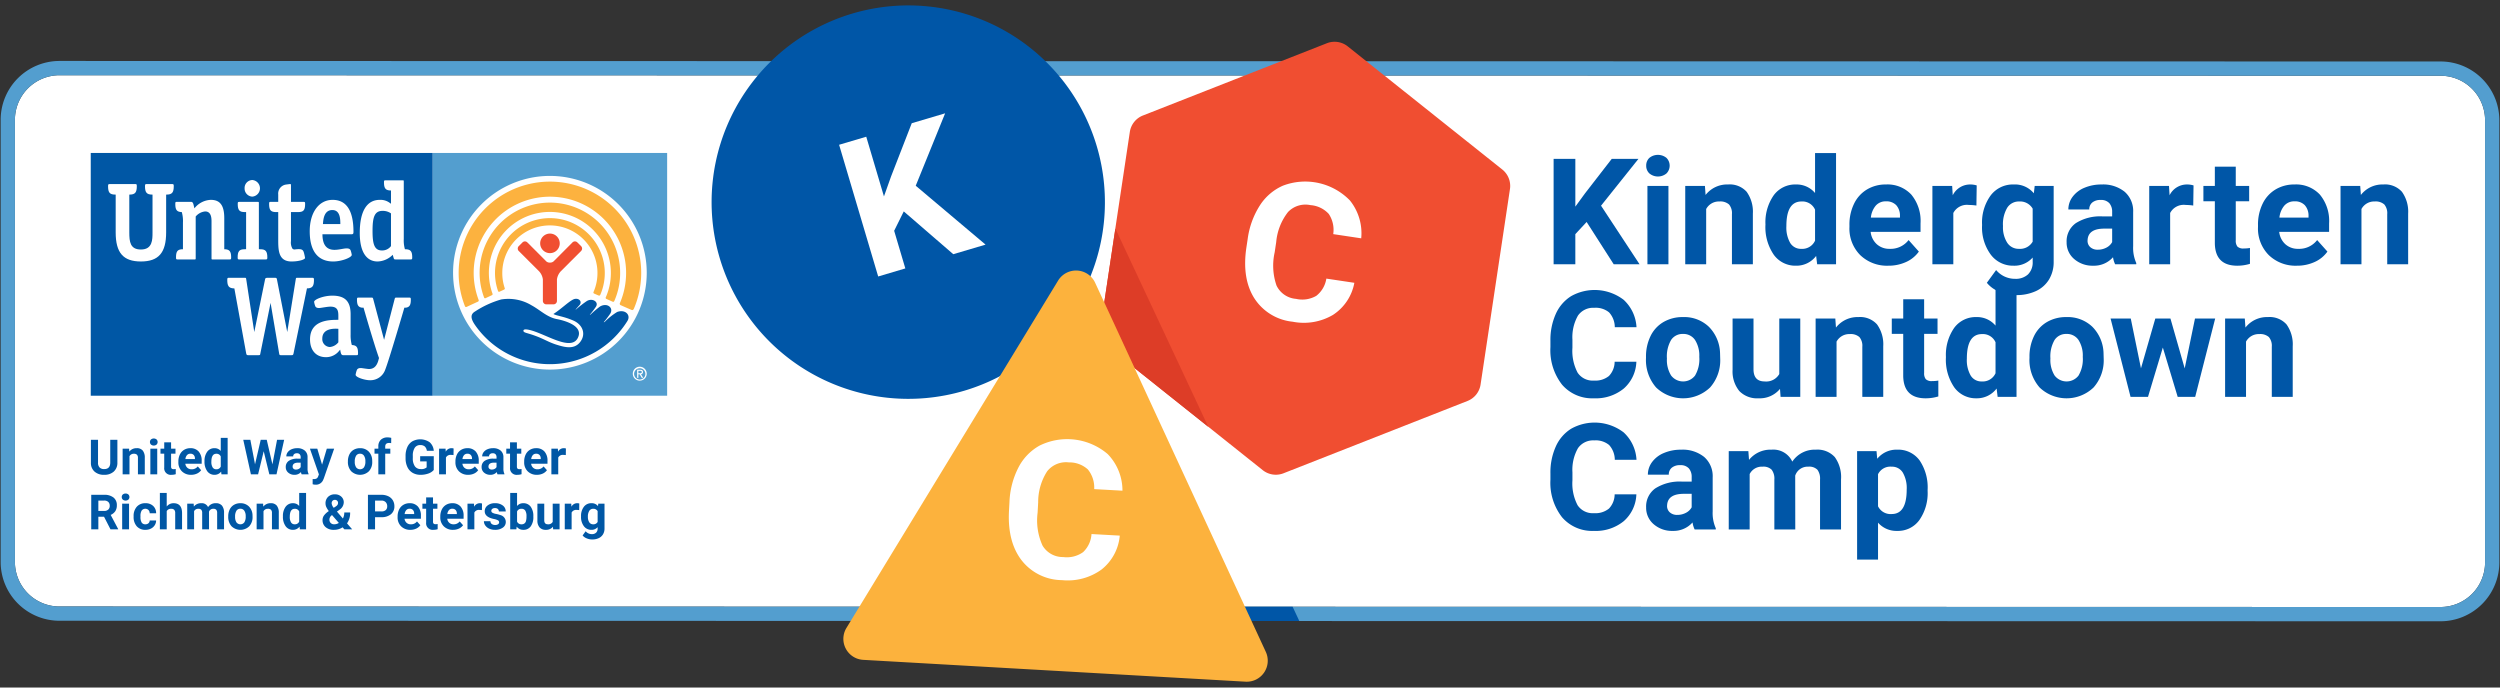 <?xml version="1.0" encoding="UTF-8"?> <svg xmlns="http://www.w3.org/2000/svg" viewBox="0 0 400 110"><rect x="0" y="0" width="400" height="110" fill="#333333" stroke="none"/><defs><style>.cls-1{isolation:isolate;}.cls-2{fill:none;}.cls-3{fill:#fff;}.cls-4{fill:#0056a7;}.cls-5{fill:#539ecf;}.cls-6{fill:#0057a5;}.cls-7{fill:#fcb23f;}.cls-8{fill:#f04f31;}.cls-9{fill:#f04e31;}.cls-10{fill:#dd3d27;mix-blend-mode:multiply;}.cls-11{fill:#fcb23d;}</style></defs><g class="cls-1"><g id="BKGRND-CLEAR"><rect class="cls-2" y="-0.032" width="400" height="110"></rect></g><g id="PROG-KCC"><path class="cls-3" d="M9.504,12.038H9.502a7.136,7.136,0,0,0-7.112,7.112V89.922a7.125,7.125,0,0,0,7.114,7.116l380.992.083h.002a7.136,7.136,0,0,0,7.112-7.112V19.235a7.125,7.125,0,0,0-7.115-7.115L9.504,12.038"></path><path class="cls-4" d="M253.861,35.516l-1.808,1.945v4.819H248.578V25.415h3.476v7.646l1.529-2.097,4.298-5.549h4.274l-5.989,7.494,6.162,9.372h-4.135Z"></path><path class="cls-4" d="M263.393,26.504a1.649,1.649,0,0,1,.504-1.24,2.173,2.173,0,0,1,2.74,0,1.767,1.767,0,0,1-.006,2.491,2.146,2.146,0,0,1-2.721,0A1.645,1.645,0,0,1,263.393,26.504Zm3.557,15.776h-3.361V29.746h3.361Z"></path><path class="cls-4" d="M272.789,29.746l.104,1.449a4.376,4.376,0,0,1,3.602-1.68,3.632,3.632,0,0,1,2.966,1.169,5.46,5.46,0,0,1,.997,3.498v8.097h-3.348V34.265a2.173,2.173,0,0,0-.462-1.547,2.082,2.082,0,0,0-1.542-.481,2.302,2.302,0,0,0-2.119,1.206v8.838h-3.348V29.746Z"></path><path class="cls-4" d="M282.473,35.921a7.551,7.551,0,0,1,1.315-4.668,4.265,4.265,0,0,1,3.596-1.737,3.846,3.846,0,0,1,3.025,1.366V24.489h3.359V42.28h-3.023l-.163-1.332a3.937,3.937,0,0,1-3.22,1.564,4.255,4.255,0,0,1-3.551-1.744A7.805,7.805,0,0,1,282.473,35.921Zm3.348.25a4.947,4.947,0,0,0,.614,2.703,1.997,1.997,0,0,0,1.784.941,2.243,2.243,0,0,0,2.19-1.312V33.548a2.212,2.212,0,0,0-2.167-1.312Q285.82,32.237,285.82,36.17Z"></path><path class="cls-4" d="M302.13,42.512a6.158,6.158,0,0,1-4.488-1.691,6.011,6.011,0,0,1-1.732-4.506V35.991a7.552,7.552,0,0,1,.731-3.377,5.357,5.357,0,0,1,2.067-2.294,5.799,5.799,0,0,1,3.052-.805,5.204,5.204,0,0,1,4.048,1.62,6.589,6.589,0,0,1,1.478,4.599v1.368h-7.982a3.115,3.115,0,0,0,.979,1.969,2.961,2.961,0,0,0,2.068.742,3.616,3.616,0,0,0,3.023-1.403l1.644,1.843A5.03,5.03,0,0,1,304.98,41.916,6.707,6.707,0,0,1,302.13,42.512Zm-.382-10.298a2.092,2.092,0,0,0-1.616.675,3.493,3.493,0,0,0-.793,1.931h4.656V34.553a2.494,2.494,0,0,0-.601-1.728A2.16,2.16,0,0,0,301.747,32.214Z"></path><path class="cls-4" d="M316.226,32.886a9,9,0,0,0-1.204-.093,2.451,2.451,0,0,0-2.491,1.286v8.201H309.184V29.746h3.162l.093,1.496a3.098,3.098,0,0,1,2.791-1.726,3.498,3.498,0,0,1,1.043.15Z"></path><path class="cls-4" d="M317.13,35.921a7.348,7.348,0,0,1,1.372-4.645A4.45,4.45,0,0,1,322.204,29.516a3.901,3.901,0,0,1,3.209,1.412l.138-1.182h3.036V41.863a5.362,5.362,0,0,1-.747,2.862,4.81,4.81,0,0,1-2.103,1.854,7.402,7.402,0,0,1-3.174.637,6.875,6.875,0,0,1-2.687-.55,4.759,4.759,0,0,1-1.98-1.419l1.483-2.039a3.92,3.92,0,0,0,3.034,1.403,2.869,2.869,0,0,0,2.073-.713,2.671,2.671,0,0,0,.742-2.02v-.672A3.876,3.876,0,0,1,322.18,42.512a4.436,4.436,0,0,1-3.655-1.768,7.337,7.337,0,0,1-1.395-4.685Zm3.348.25a4.573,4.573,0,0,0,.683,2.674,2.174,2.174,0,0,0,1.876.969,2.327,2.327,0,0,0,2.19-1.15V33.385a2.323,2.323,0,0,0-2.167-1.148,2.19,2.19,0,0,0-1.894.987A5.159,5.159,0,0,0,320.478,36.17Z"></path><path class="cls-4" d="M338.42,42.28a3.759,3.759,0,0,1-.336-1.123,4.055,4.055,0,0,1-3.162,1.355,4.453,4.453,0,0,1-3.052-1.065,3.434,3.434,0,0,1-1.211-2.687,3.54,3.54,0,0,1,1.478-3.058,7.288,7.288,0,0,1,4.268-1.078h1.54v-.718a2.072,2.072,0,0,0-.445-1.39,1.758,1.758,0,0,0-1.408-.521,1.991,1.991,0,0,0-1.326.406,1.375,1.375,0,0,0-.481,1.112h-3.348a3.361,3.361,0,0,1,.672-2.015,4.448,4.448,0,0,1,1.9-1.454,6.913,6.913,0,0,1,2.756-.526,5.475,5.475,0,0,1,3.679,1.163,4.078,4.078,0,0,1,1.361,3.273v5.434a5.968,5.968,0,0,0,.497,2.698v.197Zm-2.767-2.329a2.873,2.873,0,0,0,1.366-.33,2.161,2.161,0,0,0,.926-.886v-2.155h-1.251q-2.512,0-2.674,1.737l-.013.197a1.343,1.343,0,0,0,.44,1.032A1.713,1.713,0,0,0,335.653,39.951Z"></path><path class="cls-4" d="M350.919,32.886a9,9,0,0,0-1.204-.093,2.451,2.451,0,0,0-2.491,1.286v8.201h-3.348V29.746h3.162l.093,1.496A3.098,3.098,0,0,1,349.923,29.516a3.498,3.498,0,0,1,1.043.15Z"></path><path class="cls-4" d="M357.722,26.666V29.746h2.143v2.457h-2.143v6.254a1.492,1.492,0,0,0,.267.997,1.333,1.333,0,0,0,1.019.301,5.468,5.468,0,0,0,.985-.08v2.537a6.925,6.925,0,0,1-2.027.301q-3.522,0-3.591-3.556V32.203h-1.831V29.746h1.831V26.666Z"></path><path class="cls-4" d="M367.5,42.512a6.158,6.158,0,0,1-4.488-1.691,6.011,6.011,0,0,1-1.732-4.506V35.991a7.552,7.552,0,0,1,.731-3.377,5.357,5.357,0,0,1,2.067-2.294,5.799,5.799,0,0,1,3.052-.805,5.204,5.204,0,0,1,4.048,1.62,6.589,6.589,0,0,1,1.478,4.599v1.368h-7.982a3.115,3.115,0,0,0,.979,1.969,2.961,2.961,0,0,0,2.068.742,3.616,3.616,0,0,0,3.023-1.403l1.644,1.843a5.03,5.03,0,0,1-2.038,1.662A6.707,6.707,0,0,1,367.5,42.512Zm-.382-10.298a2.092,2.092,0,0,0-1.616.675,3.493,3.493,0,0,0-.793,1.931h4.656V34.553a2.494,2.494,0,0,0-.601-1.728A2.16,2.16,0,0,0,367.118,32.214Z"></path><path class="cls-4" d="M377.635,29.746l.104,1.449a4.376,4.376,0,0,1,3.602-1.68,3.632,3.632,0,0,1,2.966,1.169,5.46,5.46,0,0,1,.997,3.498v8.097h-3.348V34.265a2.173,2.173,0,0,0-.462-1.547,2.082,2.082,0,0,0-1.542-.481,2.302,2.302,0,0,0-2.119,1.206v8.838h-3.348V29.746Z"></path><path class="cls-4" d="M261.819,57.879a5.966,5.966,0,0,1-2.011,4.285,7.054,7.054,0,0,1-4.778,1.564,6.347,6.347,0,0,1-5.103-2.183,8.952,8.952,0,0,1-1.859-5.995V54.52a10.098,10.098,0,0,1,.857-4.287,6.424,6.424,0,0,1,2.449-2.844,7.656,7.656,0,0,1,8.404.574,6.413,6.413,0,0,1,2.062,4.389h-3.474a3.517,3.517,0,0,0-.91-2.367,3.364,3.364,0,0,0-2.38-.736,2.954,2.954,0,0,0-2.601,1.244,6.992,6.992,0,0,0-.886,3.863v1.275a7.47,7.47,0,0,0,.829,3.996,2.896,2.896,0,0,0,2.612,1.264,3.438,3.438,0,0,0,2.404-.736,3.327,3.327,0,0,0,.909-2.276Z"></path><path class="cls-4" d="M263.36,57.115a7.449,7.449,0,0,1,.718-3.325,5.251,5.251,0,0,1,2.068-2.259,6.029,6.029,0,0,1,3.132-.798,5.703,5.703,0,0,1,4.141,1.552,6.227,6.227,0,0,1,1.79,4.216l.024.857a6.553,6.553,0,0,1-1.611,4.628,6.241,6.241,0,0,1-8.647.006,6.672,6.672,0,0,1-1.616-4.727Zm3.348.237a4.683,4.683,0,0,0,.672,2.732,2.413,2.413,0,0,0,3.823.013,5.142,5.142,0,0,0,.683-2.988,4.647,4.647,0,0,0-.683-2.714,2.225,2.225,0,0,0-1.924-.963,2.184,2.184,0,0,0-1.899.957A5.215,5.215,0,0,0,266.707,57.351Z"></path><path class="cls-4" d="M284.8,62.222a4.195,4.195,0,0,1-3.428,1.507,3.965,3.965,0,0,1-3.076-1.158,4.946,4.946,0,0,1-1.083-3.394V50.963h3.348v8.107q0,1.96,1.784,1.961a2.418,2.418,0,0,0,2.34-1.184V50.963h3.359V63.497h-3.151Z"></path><path class="cls-4" d="M293.65,50.963l.104,1.449a4.376,4.376,0,0,1,3.602-1.68,3.632,3.632,0,0,1,2.966,1.169A5.46,5.46,0,0,1,301.319,55.4v8.097H297.971V55.482a2.173,2.173,0,0,0-.462-1.547,2.082,2.082,0,0,0-1.542-.481,2.302,2.302,0,0,0-2.119,1.206V63.497h-3.348V50.963Z"></path><path class="cls-4" d="M307.862,47.882v3.081h2.143v2.457h-2.143V59.674a1.492,1.492,0,0,0,.267.997,1.333,1.333,0,0,0,1.019.301,5.469,5.469,0,0,0,.985-.08v2.537a6.925,6.925,0,0,1-2.027.301q-3.522,0-3.591-3.556V53.42H302.685V50.963h1.831V47.882Z"></path><path class="cls-4" d="M311.349,57.137a7.551,7.551,0,0,1,1.315-4.668,4.265,4.265,0,0,1,3.596-1.737,3.846,3.846,0,0,1,3.025,1.366V45.705h3.359V63.497H319.621l-.163-1.332a3.937,3.937,0,0,1-3.22,1.564,4.255,4.255,0,0,1-3.551-1.744A7.805,7.805,0,0,1,311.349,57.137Zm3.348.25a4.947,4.947,0,0,0,.614,2.703,1.997,1.997,0,0,0,1.784.941,2.243,2.243,0,0,0,2.19-1.312V54.765a2.212,2.212,0,0,0-2.167-1.312Q314.696,53.453,314.697,57.387Z"></path><path class="cls-4" d="M324.717,57.115a7.449,7.449,0,0,1,.718-3.325,5.251,5.251,0,0,1,2.068-2.259,6.029,6.029,0,0,1,3.132-.798,5.703,5.703,0,0,1,4.141,1.552,6.227,6.227,0,0,1,1.79,4.216l.024.857a6.553,6.553,0,0,1-1.611,4.628,6.241,6.241,0,0,1-8.647.006,6.672,6.672,0,0,1-1.616-4.727Zm3.348.237a4.683,4.683,0,0,0,.672,2.732,2.413,2.413,0,0,0,3.823.013,5.142,5.142,0,0,0,.683-2.988,4.647,4.647,0,0,0-.683-2.714,2.225,2.225,0,0,0-1.924-.963,2.184,2.184,0,0,0-1.899.957A5.215,5.215,0,0,0,328.065,57.351Z"></path><path class="cls-4" d="M349.552,58.945l1.646-7.982h3.231L351.231,63.497h-2.802l-2.375-7.889-2.374,7.889h-2.793l-3.196-12.534H340.922l1.633,7.971,2.294-7.971h2.422Z"></path><path class="cls-4" d="M359.167,50.963l.104,1.449a4.376,4.376,0,0,1,3.602-1.68,3.632,3.632,0,0,1,2.966,1.169A5.46,5.46,0,0,1,366.835,55.4v8.097h-3.348V55.482a2.173,2.173,0,0,0-.462-1.547,2.082,2.082,0,0,0-1.542-.481,2.302,2.302,0,0,0-2.119,1.206V63.497h-3.348V50.963Z"></path><path class="cls-4" d="M261.819,79.094a5.966,5.966,0,0,1-2.011,4.285,7.054,7.054,0,0,1-4.778,1.564,6.347,6.347,0,0,1-5.103-2.183,8.952,8.952,0,0,1-1.859-5.995V75.735a10.098,10.098,0,0,1,.857-4.287,6.424,6.424,0,0,1,2.449-2.844,7.656,7.656,0,0,1,8.404.574,6.413,6.413,0,0,1,2.062,4.389h-3.474a3.517,3.517,0,0,0-.91-2.367,3.364,3.364,0,0,0-2.38-.736,2.954,2.954,0,0,0-2.601,1.244A6.992,6.992,0,0,0,251.59,75.572v1.275a7.47,7.47,0,0,0,.829,3.996,2.897,2.897,0,0,0,2.612,1.264,3.438,3.438,0,0,0,2.404-.736,3.327,3.327,0,0,0,.909-2.276Z"></path><path class="cls-4" d="M271.143,84.712a3.76,3.76,0,0,1-.336-1.123,4.055,4.055,0,0,1-3.162,1.355,4.453,4.453,0,0,1-3.052-1.065,3.434,3.434,0,0,1-1.211-2.687,3.54,3.54,0,0,1,1.478-3.058,7.288,7.288,0,0,1,4.268-1.078h1.54v-.718a2.072,2.072,0,0,0-.445-1.39,1.758,1.758,0,0,0-1.408-.521,1.991,1.991,0,0,0-1.326.406,1.375,1.375,0,0,0-.481,1.112h-3.348a3.361,3.361,0,0,1,.672-2.015,4.448,4.448,0,0,1,1.9-1.454,6.913,6.913,0,0,1,2.756-.526,5.475,5.475,0,0,1,3.679,1.163,4.078,4.078,0,0,1,1.361,3.273v5.434a5.968,5.968,0,0,0,.497,2.698v.197Zm-2.767-2.329a2.873,2.873,0,0,0,1.366-.33,2.161,2.161,0,0,0,.926-.886v-2.155H269.417q-2.512,0-2.674,1.737l-.013.197a1.343,1.343,0,0,0,.44,1.032A1.713,1.713,0,0,0,268.376,82.383Z"></path><path class="cls-4" d="M279.737,72.178l.106,1.403a4.401,4.401,0,0,1,3.602-1.633,3.342,3.342,0,0,1,3.324,1.91,4.304,4.304,0,0,1,3.765-1.91,3.737,3.737,0,0,1,3.034,1.187,5.458,5.458,0,0,1,.997,3.573v8.004h-3.359v-7.993a2.384,2.384,0,0,0-.417-1.558,1.849,1.849,0,0,0-1.472-.493,2.09,2.09,0,0,0-2.084,1.436l.011,8.607h-3.348V76.73a2.35,2.35,0,0,0-.429-1.574,1.863,1.863,0,0,0-1.459-.488,2.17,2.17,0,0,0-2.062,1.182v8.862H276.599V72.178Z"></path><path class="cls-4" d="M308.419,78.562a7.516,7.516,0,0,1-1.315,4.639,4.214,4.214,0,0,1-3.549,1.744,3.9,3.9,0,0,1-3.07-1.321v5.909h-3.348V72.178h3.105l.115,1.228a3.935,3.935,0,0,1,3.174-1.459,4.242,4.242,0,0,1,3.602,1.713,7.723,7.723,0,0,1,1.286,4.727Zm-3.348-.243a4.942,4.942,0,0,0-.619-2.7,2.018,2.018,0,0,0-1.801-.95,2.19,2.19,0,0,0-2.166,1.206v5.131a2.23,2.23,0,0,0,2.188,1.24Q305.073,82.245,305.071,78.318Z"></path><rect class="cls-5" x="69.225" y="24.473" width="37.518" height="38.841"></rect><rect class="cls-6" x="14.519" y="24.473" width="54.704" height="38.841"></rect><path class="cls-3" d="M103.479,43.639A15.494,15.494,0,1,1,87.984,28.146a15.5,15.5,0,0,1,15.494,15.493"></path><path class="cls-7" d="M79.944,46.665c.157-.075.522-.236.683-.315.187-.096.162-.173.105-.324a7.506,7.506,0,0,1-.365-2.35,7.614,7.614,0,1,1,14.601,3.03.188.188,0,0,0,.069.255c.125.053.587.261.722.313.138.054.222.022.294-.122a8.783,8.783,0,1,0-16.383-.637c.043.135.116.223.274.15"></path><path class="cls-7" d="M77.715,47.699c.178-.094.807-.376.972-.461a.191.191,0,0,0,.104-.281A9.759,9.759,0,1,1,97.738,43.675a9.624,9.624,0,0,1-.806,3.88.183.183,0,0,0,.094.272c.148.067.85.38.979.438.138.056.224.032.294-.129a11.1,11.1,0,0,0,.925-4.461,11.242,11.242,0,1,0-21.784,3.89c.026.075.083.223.276.135"></path><path class="cls-7" d="M74.677,49.098c.217-.109,1.54-.72,1.768-.821.24-.103.135-.283.102-.383a12.193,12.193,0,1,1,23.629-4.219,12.24,12.24,0,0,1-.981,4.797.247.247,0,0,0,.138.366c.208.095,1.495.662,1.672.73.173.085.307.066.424-.191A14.604,14.604,0,1,0,73.385,43.675a14.442,14.442,0,0,0,.979,5.25c.034.092.099.264.313.172"></path><path class="cls-8" d="M87.992,40.502a1.565,1.565,0,1,0-1.563-1.562,1.568,1.568,0,0,0,1.563,1.562"></path><path class="cls-8" d="M88.565,48.696a.55.55,0,0,0,.547-.553V44.711a2.373,2.373,0,0,1,.627-1.318l3.231-3.229a.555.555,0,0,0,0-.788l-.59-.588a.549.549,0,0,0-.784,0l-2.914,2.921a.848.848,0,0,1-.692.308.823.823,0,0,1-.693-.308L84.379,38.789a.545.545,0,0,0-.781,0l-.594.588a.559.559,0,0,0,0,.788l3.236,3.229a2.339,2.339,0,0,1,.62,1.318v3.432a.553.553,0,0,0,.553.553Z"></path><path class="cls-6" d="M98.753,49.911A10.366,10.366,0,0,0,96.726,51.532l-.128.019a16.782,16.782,0,0,0,1.052-1.38c.557-.924-.494-1.793-1.647-1.132a17.234,17.234,0,0,0-1.529,1.302l-.11.029a14.178,14.178,0,0,0,.982-1.291c.508-.748-.55-1.458-1.461-.906a17.666,17.666,0,0,0-1.716,1.336l-.095.025c.146-.141.508-.57.646-.72.538-.605-.233-1.303-1.046-.877-.781.398-1.903,1.518-3.131,2.305.569.308,1.572.354,3.161,1.033,1.594.681,2.109,2.264,1.068,3.515-.96,1.158-2.425.768-3.684.375-1.461-.457-1.98-.929-3.74-1.54-1.149-.401-1.62-.396-1.599-.724.019-.376,1.013-.152,1.942.186,2.582.937,6.008,3.061,6.85.771.665-1.805-2.308-2.589-3.448-2.804-1.585-.306-2.677-1.466-4.05-2.206a7.163,7.163,0,0,0-4.855-.933,15.245,15.245,0,0,0-4.19,1.928c-.765.452-.708,1.143.037,2.203a14.583,14.583,0,0,0,24.356-.701c.572-.924-.324-1.899-1.638-1.432"></path><path class="cls-3" d="M56.898,59.963c.003.42,1.502.875,2.288.875A2.515,2.515,0,0,0,61.634,59.152c.595-1.466,3.065-9.923,3.065-9.923l.278-.006c.554-.097.755-.427.755-1.276,0-.306-.043-.332-.29-.332h-2.026c-.195.005-.214.036-.275.236l-1.687,6.521L59.716,47.851c-.054-.2-.081-.231-.273-.236H57.406c-.244,0-.289.026-.289.332,0,.851.208,1.183.765,1.276l.285.006s1.621,5.675,2.473,8.054l-.125.461c-.273.89-.747,1.299-1.491,1.299-.181,0-1.178-.151-1.178-.151-.565-.045-.716.191-.778.395a3.496,3.496,0,0,0-.17.677"></path><path class="cls-3" d="M49.989,44.445h-2.417c-.213,0-.215.022-.25.236l-1.364,8.446-1.643-8.403c-.043-.227-.076-.279-.334-.279H42.874c-.406,0-.424.062-.471.294l-1.719,8.388-1.288-8.446c-.032-.214-.037-.236-.245-.236H36.662c-.257,0-.299.024-.299.341,0,.929.229,1.268.884,1.344l.251.017,1.891,10.391c.066.242.089.291.315.291h1.639c.264,0,.273-.014.317-.291l1.633-8.08,1.37,8.088c.055.269.055.283.322.283H46.656c.221,0,.254-.049.312-.291l2.146-10.401.238-.007c.662-.075.882-.416.882-1.344,0-.295-.042-.326-.245-.341"></path><path class="cls-3" d="M56.29,55.202a5.837,5.837,0,0,1-.191-1.653V50.278c0-2.06-.894-2.974-2.929-2.974-1.415,0-2.912.609-2.912.994a3.408,3.408,0,0,0,.159.622c.044.12.135.401.735.359.243-.019,1.281-.218,1.719-.218,1.151,0,1.265.671,1.265,1.46v.652c-1.433,0-4.53.015-4.53,3.13,0,1.756.973,2.845,2.546,2.845A2.675,2.675,0,0,0,54.291,56.1l.137-.152.044.238c.073.381.144.643.435.643h2.086c.26,0,.291-.021.291-.32,0-.933-.221-1.261-.994-1.307m-2.154-.435a1.943,1.943,0,0,1-1.364.755,1.262,1.262,0,0,1-1.204-1.349c0-1.708,2.017-1.604,2.568-1.563Z"></path><path class="cls-3" d="M41.641,39.878l-.222-.006v-7.37c0-.182-.013-.202-.184-.202H38.321c-.254,0-.284.021-.284.325,0,1.002.266,1.308,1.132,1.308h.208V39.872l-.221.006c-.868,0-1.13.31-1.13,1.31,0,.3.039.324.289.324h4.169c.244,0,.29-.024.29-.324,0-.992-.282-1.31-1.133-1.31"></path><path class="cls-3" d="M40.377,28.803A1.27,1.27,0,0,0,39.136,30.127,1.292,1.292,0,0,0,40.377,31.459a1.333,1.333,0,0,0,0-2.656"></path><path class="cls-3" d="M26.584,31.135h.054c.886,0,1.164-.327,1.164-1.351,0-.302-.037-.334-.294-.334H23.494c-.228,0-.261.038-.285.176l-.01.158c0,1.022.278,1.345,1.148,1.351h.056v6.05c0,1.16,0,2.736-1.858,2.736-1.72,0-1.857-1.239-1.857-2.736V31.135h.059c.863-.007,1.144-.33,1.144-1.351l-.014-.192c-.024-.108-.06-.142-.281-.142H17.589c-.256,0-.298.031-.298.334,0,1.036.265,1.351,1.167,1.351h.052v6.05c0,3.257,1.208,4.652,4.035,4.652,2.827,0,4.039-1.395,4.039-4.652Z"></path><path class="cls-3" d="M35.883,39.878V34.901c0-2.019-.662-2.924-2.146-2.924a3.493,3.493,0,0,0-2.631,1.361c-.05-.214-.092-.383-.092-.383-.089-.405-.166-.656-.426-.656H28.337c-.251,0-.287.021-.287.325,0,.948.238,1.286,1.035,1.306a5.175,5.175,0,0,1,.187,1.675V39.878c-.849.006-1.108.317-1.108,1.31,0,.3.043.324.291.324h2.681c.164,0,.175-.024.175-.199v-6.671a2.266,2.266,0,0,1,1.517-.812c1.016,0,1.016,1.16,1.016,1.658v5.825c0,.174.007.199.18.199h2.669c.245,0,.29-.024.29-.324,0-.98-.273-1.3-1.1-1.31"></path><path class="cls-3" d="M46.65,41.836c1.188,0,2.156-.309,2.156-.568,0-.045-.07-.396-.111-.568-.167-.693-.233-.949-1.495-.791a.473.473,0,0,1-.402-.116,1.936,1.936,0,0,1-.243-1.228V33.932H47.688c.87,0,1.129-.305,1.129-1.308,0-.304-.038-.324-.289-.324H46.556V29.713c0-.248-.022-.26-.116-.263-.089,0-.505.055-.716.085a1.46,1.46,0,0,0-1.208,1.593V32.299H43.349c-.247,0-.289.021-.289.324,0,1.002.267,1.308,1.128,1.308h.328V38.249c0,1.762,0,3.588,2.135,3.588"></path><path class="cls-3" d="M56.555,37.072c0-3.378-1.128-5.094-3.339-5.094-2.194,0-3.66,2.014-3.66,5.021,0,3.992,2.035,4.838,3.748,4.838,1.378,0,2.978-.649,2.978-1.055a3.58,3.58,0,0,0-.159-.655c-.063-.202-.184-.41-.765-.382-.449.022-1.169.23-1.835.23-1.275,0-1.924-.797-1.931-2.493h4.632c.273,0,.331-.07.331-.411m-4.887-1.215.012-.159c.055-.629.184-2.09,1.49-2.09,1.277,0,1.283,1.49,1.283,2.249Z"></path><path class="cls-3" d="M64.788,39.878a5.023,5.023,0,0,1-.184-1.646V29.045c0-.172-.015-.196-.184-.196H61.735c-.25,0-.297.024-.297.317,0,.971.26,1.296,1.067,1.312h.054v2.121l-.166-.115a2.473,2.473,0,0,0-1.622-.507c-2.094,0-3.209,1.835-3.209,5.308,0,2.932,1.014,4.551,2.854,4.551a3.53,3.53,0,0,0,2.417-1.069l.116.397c.086.311.103.347.352.347h2.365c.245,0,.289-.024.289-.324,0-.986-.261-1.31-1.169-1.31m-3.693.195c-1.24,0-1.486-1.138-1.486-3.111,0-2.09.257-3.221,1.593-3.221a2.262,2.262,0,0,1,1.358.403v5.228a1.737,1.737,0,0,1-1.465.701"></path><path class="cls-3" d="M101.248,59.791a1.114,1.114,0,1,1,1.111,1.113,1.102,1.102,0,0,1-1.111-1.113m2.012,0a.901.901,0,1,0-.902.933.898.898,0,0,0,.902-.933m-1.124.663h-.192V59.159h.485c.299,0,.449.12.449.368a.329.329,0,0,1-.312.35l.347.577h-.233l-.344-.572h-.199Zm0-.733h.213c.239,0,.334-.032.334-.206,0-.131-.081-.191-.284-.191h-.263Z"></path><path class="cls-6" d="M18.782,70.365v3.641a1.863,1.863,0,0,1-.567,1.435,2.186,2.186,0,0,1-1.551.528,2.214,2.214,0,0,1-1.538-.513,1.834,1.834,0,0,1-.581-1.409V70.365h1.139V74.015a1.053,1.053,0,0,0,.26.792.998.998,0,0,0,.719.248q.96,0,.976-1.01V70.365Z"></path><path class="cls-6" d="M20.654,71.785l.034.475a1.435,1.435,0,0,1,1.181-.551,1.193,1.193,0,0,1,.972.384,1.79,1.79,0,0,1,.326,1.147V75.894H22.07V73.266a.711.711,0,0,0-.152-.507.68.68,0,0,0-.505-.158.754.754,0,0,0-.695.395V75.894H19.621V71.785Z"></path><path class="cls-6" d="M23.991,70.723a.54.54,0,0,1,.165-.407.713.713,0,0,1,.898,0,.58.58,0,0,1-.002.816.702.702,0,0,1-.892,0A.539.539,0,0,1,23.991,70.723Zm1.166,5.171H24.056V71.785h1.101Z"></path><path class="cls-6" d="M27.374,70.776v1.01H28.077v.805h-.703v2.05a.49.49,0,0,0,.088.327.439.439,0,0,0,.334.099,1.749,1.749,0,0,0,.323-.027v.831a2.252,2.252,0,0,1-.665.099,1.048,1.048,0,0,1-1.177-1.166V72.591h-.6v-.805h.6V70.776Z"></path><path class="cls-6" d="M30.579,75.97a2.016,2.016,0,0,1-1.472-.555,1.97,1.97,0,0,1-.567-1.477v-.106a2.484,2.484,0,0,1,.239-1.107,1.756,1.756,0,0,1,.678-.752,1.903,1.903,0,0,1,1.001-.264,1.705,1.705,0,0,1,1.327.532,2.16,2.16,0,0,1,.484,1.507v.448H29.653a1.016,1.016,0,0,0,.321.646.97.97,0,0,0,.678.243A1.184,1.184,0,0,0,31.642,74.626l.539.603a1.645,1.645,0,0,1-.668.545A2.194,2.194,0,0,1,30.579,75.97Zm-.125-3.376a.685.685,0,0,0-.53.221,1.15,1.15,0,0,0-.26.633h1.526v-.088a.817.817,0,0,0-.197-.566A.708.708,0,0,0,30.454,72.594Z"></path><path class="cls-6" d="M32.721,73.809a2.476,2.476,0,0,1,.431-1.53,1.399,1.399,0,0,1,1.179-.57,1.26,1.26,0,0,1,.991.448V70.062h1.101V75.894h-.991l-.053-.437a1.29,1.29,0,0,1-1.055.513,1.395,1.395,0,0,1-1.164-.571A2.557,2.557,0,0,1,32.721,73.809ZM33.818,73.891a1.623,1.623,0,0,0,.201.886.656.656,0,0,0,.585.308.734.734,0,0,0,.718-.43V73.032a.724.724,0,0,0-.71-.43Q33.818,72.602,33.818,73.891Z"></path><path class="cls-6" d="M43.587,74.299l.744-3.934h1.135L44.24,75.894H43.094l-.9-3.698L41.294,75.894H40.147l-1.226-5.529h1.135l.748,3.926.911-3.926h.964Z"></path><path class="cls-6" d="M48.265,75.894a1.204,1.204,0,0,1-.11-.368,1.327,1.327,0,0,1-1.036.444A1.458,1.458,0,0,1,46.118,75.621a1.123,1.123,0,0,1-.397-.881,1.161,1.161,0,0,1,.484-1.002,2.391,2.391,0,0,1,1.399-.353h.505v-.235a.681.681,0,0,0-.146-.456A.576.576,0,0,0,47.502,72.522a.653.653,0,0,0-.435.133.452.452,0,0,0-.158.364H45.812a1.101,1.101,0,0,1,.22-.661,1.456,1.456,0,0,1,.622-.476,2.268,2.268,0,0,1,.904-.173,1.795,1.795,0,0,1,1.205.382,1.336,1.336,0,0,1,.446,1.073V74.945a1.966,1.966,0,0,0,.164.885V75.894Zm-.907-.763a.947.947,0,0,0,.448-.108.712.712,0,0,0,.303-.291v-.706h-.41q-.824,0-.877.57l-.004.064a.439.439,0,0,0,.144.338A.562.562,0,0,0,47.358,75.131Z"></path><path class="cls-6" d="M51.531,74.341,52.29,71.785h1.177l-1.651,4.746-.092.216a1.251,1.251,0,0,1-1.215.805,1.717,1.717,0,0,1-.486-.072v-.831l.167.004a.901.901,0,0,0,.465-.095.625.625,0,0,0,.241-.315l.129-.338L49.587,71.785h1.18Z"></path><path class="cls-6" d="M55.666,73.802a2.436,2.436,0,0,1,.235-1.089,1.723,1.723,0,0,1,.678-.741,1.978,1.978,0,0,1,1.027-.262,1.87,1.87,0,0,1,1.357.509,2.044,2.044,0,0,1,.587,1.382l.007.281a2.149,2.149,0,0,1-.528,1.517,2.046,2.046,0,0,1-2.834.002,2.183,2.183,0,0,1-.53-1.549Zm1.097.078a1.533,1.533,0,0,0,.22.895.791.791,0,0,0,1.253.004,1.681,1.681,0,0,0,.224-.979,1.524,1.524,0,0,0-.224-.89.728.728,0,0,0-.63-.316.717.717,0,0,0-.623.314A1.708,1.708,0,0,0,56.763,73.88Z"></path><path class="cls-6" d="M60.534,75.894V72.591h-.611v-.805h.611v-.349a1.417,1.417,0,0,1,.397-1.073,1.536,1.536,0,0,1,1.11-.382,2.573,2.573,0,0,1,.558.076l-.011.85a1.401,1.401,0,0,0-.334-.034q-.619,0-.619.581v.33h.816v.805h-.816V75.894Z"></path><path class="cls-6" d="M69.403,75.195a1.979,1.979,0,0,1-.87.572,3.643,3.643,0,0,1-1.245.203,2.463,2.463,0,0,1-1.259-.313,2.084,2.084,0,0,1-.835-.909,3.207,3.207,0,0,1-.302-1.401v-.376a3.394,3.394,0,0,1,.28-1.433,2.061,2.061,0,0,1,.805-.926,2.648,2.648,0,0,1,2.77.148,2.004,2.004,0,0,1,.657,1.365H68.294a1.101,1.101,0,0,0-.336-.695,1.073,1.073,0,0,0-.716-.22,1.009,1.009,0,0,0-.885.437A2.298,2.298,0,0,0,66.05,72.944v.353a2.185,2.185,0,0,0,.331,1.313,1.131,1.131,0,0,0,.968.444,1.262,1.262,0,0,0,.915-.273v-.953H67.227v-.839h2.176Z"></path><path class="cls-6" d="M72.562,72.814a3.031,3.031,0,0,0-.395-.03.803.803,0,0,0-.816.422v2.688H70.253V71.785h1.037l.03.49a1.018,1.018,0,0,1,.915-.566,1.156,1.156,0,0,1,.342.049Z"></path><path class="cls-6" d="M74.909,75.97a2.016,2.016,0,0,1-1.472-.555,1.97,1.97,0,0,1-.567-1.477v-.106a2.484,2.484,0,0,1,.239-1.107,1.756,1.756,0,0,1,.678-.752,1.903,1.903,0,0,1,1.001-.264,1.705,1.705,0,0,1,1.327.532,2.16,2.16,0,0,1,.484,1.507v.448H73.983a1.016,1.016,0,0,0,.321.646.97.97,0,0,0,.678.243,1.184,1.184,0,0,0,.991-.459l.539.603a1.645,1.645,0,0,1-.668.545A2.194,2.194,0,0,1,74.909,75.97Zm-.125-3.376a.685.685,0,0,0-.53.221,1.15,1.15,0,0,0-.26.633h1.526v-.088a.817.817,0,0,0-.197-.566A.708.708,0,0,0,74.783,72.594Z"></path><path class="cls-6" d="M79.601,75.894a1.205,1.205,0,0,1-.11-.368,1.327,1.327,0,0,1-1.036.444,1.458,1.458,0,0,1-1.001-.349,1.124,1.124,0,0,1-.397-.881,1.161,1.161,0,0,1,.484-1.002A2.391,2.391,0,0,1,78.941,73.384h.505v-.235a.681.681,0,0,0-.146-.456.576.576,0,0,0-.462-.171.653.653,0,0,0-.435.133.452.452,0,0,0-.158.364H77.149a1.101,1.101,0,0,1,.22-.661,1.457,1.457,0,0,1,.622-.476,2.268,2.268,0,0,1,.904-.173,1.795,1.795,0,0,1,1.205.382,1.336,1.336,0,0,1,.446,1.073V74.945a1.967,1.967,0,0,0,.164.885V75.894Zm-.907-.763a.947.947,0,0,0,.448-.108.713.713,0,0,0,.303-.291v-.706h-.41q-.824,0-.877.57l-.004.064a.439.439,0,0,0,.144.338A.562.562,0,0,0,78.694,75.131Z"></path><path class="cls-6" d="M82.704,70.776v1.01h.703v.805h-.703v2.05a.49.49,0,0,0,.088.327.439.439,0,0,0,.334.099,1.749,1.749,0,0,0,.323-.027v.831a2.252,2.252,0,0,1-.665.099,1.048,1.048,0,0,1-1.177-1.166V72.591h-.6v-.805h.6V70.776Z"></path><path class="cls-6" d="M85.908,75.97a2.016,2.016,0,0,1-1.472-.555,1.97,1.97,0,0,1-.567-1.477v-.106a2.483,2.483,0,0,1,.239-1.107,1.756,1.756,0,0,1,.678-.752,1.903,1.903,0,0,1,1.001-.264,1.705,1.705,0,0,1,1.327.532,2.16,2.16,0,0,1,.484,1.507v.448H84.982a1.016,1.016,0,0,0,.321.646.97.97,0,0,0,.678.243,1.184,1.184,0,0,0,.991-.459l.539.603a1.644,1.644,0,0,1-.668.545A2.194,2.194,0,0,1,85.908,75.97Zm-.125-3.376a.685.685,0,0,0-.53.221,1.15,1.15,0,0,0-.26.633h1.526v-.088a.817.817,0,0,0-.197-.566A.708.708,0,0,0,85.783,72.594Z"></path><path class="cls-6" d="M90.529,72.814a3.031,3.031,0,0,0-.395-.03.803.803,0,0,0-.816.422v2.688H88.221V71.785h1.037l.03.49a1.018,1.018,0,0,1,.915-.566,1.156,1.156,0,0,1,.342.049Z"></path><path class="cls-6" d="M16.644,82.674h-.908v2.024H14.598V79.169h2.054a2.325,2.325,0,0,1,1.512.437,1.509,1.509,0,0,1,.531,1.234,1.698,1.698,0,0,1-.245.944,1.668,1.668,0,0,1-.742.602l1.196,2.259v.053H17.681Zm-.908-.922h.919a.939.939,0,0,0,.665-.219.78.78,0,0,0,.235-.602.834.834,0,0,0-.222-.615.922.922,0,0,0-.682-.224h-.915Z"></path><path class="cls-6" d="M19.481,79.527a.54.54,0,0,1,.165-.407.713.713,0,0,1,.898,0,.58.58,0,0,1-.002.816.702.702,0,0,1-.892,0A.539.539,0,0,1,19.481,79.527Zm1.166,5.171h-1.101V80.589h1.101Z"></path><path class="cls-6" d="M23.258,83.889a.719.719,0,0,0,.494-.167.586.586,0,0,0,.197-.444h1.029a1.4,1.4,0,0,1-.228.765,1.497,1.497,0,0,1-.613.539,1.917,1.917,0,0,1-.86.192,1.784,1.784,0,0,1-1.389-.56,2.215,2.215,0,0,1-.509-1.547v-.072a2.192,2.192,0,0,1,.505-1.515,1.765,1.765,0,0,1,1.386-.566,1.728,1.728,0,0,1,1.236.439,1.553,1.553,0,0,1,.473,1.168H23.95a.754.754,0,0,0-.197-.521.733.733,0,0,0-1.08.079,1.62,1.62,0,0,0-.196.907v.114a1.638,1.638,0,0,0,.194.912A.669.669,0,0,0,23.258,83.889Z"></path><path class="cls-6" d="M26.676,81.038a1.369,1.369,0,0,1,1.097-.524q1.337,0,1.356,1.553v2.631H28.032V82.097a.762.762,0,0,0-.152-.522.651.651,0,0,0-.505-.169.747.747,0,0,0-.699.372v2.92H25.579V78.866h1.097Z"></path><path class="cls-6" d="M30.985,80.589l.034.46A1.442,1.442,0,0,1,32.2,80.513a1.096,1.096,0,0,1,1.09.627,1.411,1.411,0,0,1,1.234-.627,1.224,1.224,0,0,1,.995.389,1.788,1.788,0,0,1,.327,1.171v2.624H34.744V82.078a.78.78,0,0,0-.137-.511.605.605,0,0,0-.482-.161.685.685,0,0,0-.683.471l.004,2.821H32.348V82.082a.772.772,0,0,0-.14-.516.611.611,0,0,0-.478-.16.712.712,0,0,0-.676.387v2.905H29.956V80.589Z"></path><path class="cls-6" d="M36.518,82.606a2.436,2.436,0,0,1,.235-1.089,1.723,1.723,0,0,1,.678-.741,1.978,1.978,0,0,1,1.027-.262,1.87,1.87,0,0,1,1.357.509,2.044,2.044,0,0,1,.587,1.382l.007.281a2.149,2.149,0,0,1-.527,1.517,2.046,2.046,0,0,1-2.834.002,2.183,2.183,0,0,1-.53-1.549Zm1.097.078a1.533,1.533,0,0,0,.22.895.791.791,0,0,0,1.253.004,1.681,1.681,0,0,0,.224-.979,1.524,1.524,0,0,0-.224-.89.728.728,0,0,0-.63-.316.717.717,0,0,0-.623.314A1.708,1.708,0,0,0,37.615,82.684Z"></path><path class="cls-6" d="M42.095,80.589l.034.475a1.435,1.435,0,0,1,1.181-.551,1.193,1.193,0,0,1,.972.384,1.79,1.79,0,0,1,.326,1.147v2.654H43.512V82.07a.711.711,0,0,0-.152-.507.68.68,0,0,0-.505-.158.754.754,0,0,0-.695.395v2.897H41.063V80.589Z"></path><path class="cls-6" d="M45.269,82.613a2.476,2.476,0,0,1,.431-1.53,1.399,1.399,0,0,1,1.179-.57,1.26,1.26,0,0,1,.991.448V78.866h1.101v5.832h-.991l-.053-.437a1.29,1.29,0,0,1-1.055.513,1.395,1.395,0,0,1-1.164-.571A2.557,2.557,0,0,1,45.269,82.613Zm1.097.082a1.623,1.623,0,0,0,.201.886.656.656,0,0,0,.585.308.734.734,0,0,0,.718-.43V81.836a.724.724,0,0,0-.71-.43Q46.367,81.406,46.367,82.695Z"></path><path class="cls-6" d="M51.607,83.21a1.266,1.266,0,0,1,.215-.71,2.973,2.973,0,0,1,.788-.726,3.858,3.858,0,0,1-.387-.621,1.373,1.373,0,0,1-.14-.606,1.412,1.412,0,0,1,.408-1.05,1.492,1.492,0,0,1,1.099-.404,1.435,1.435,0,0,1,1.016.368,1.203,1.203,0,0,1,.397.919,1.448,1.448,0,0,1-.668,1.165l-.425.308.953,1.109a2.11,2.11,0,0,0,.224-.972h.934a2.855,2.855,0,0,1-.497,1.747l.828.961H55.104l-.285-.327a2.496,2.496,0,0,1-1.405.403,1.926,1.926,0,0,1-1.313-.431A1.432,1.432,0,0,1,51.607,83.21Zm1.86.679a1.394,1.394,0,0,0,.748-.22l-1.09-1.257-.08.057a.866.866,0,0,0-.338.678.717.717,0,0,0,.211.536A.75.75,0,0,0,53.467,83.889Zm-.402-3.356a1.293,1.293,0,0,0,.334.717l.292-.194a.995.995,0,0,0,.31-.281.603.603,0,0,0,.085-.327.452.452,0,0,0-.14-.33.489.489,0,0,0-.361-.141.494.494,0,0,0-.378.152A.566.566,0,0,0,53.065,80.533Z"></path><path class="cls-6" d="M60.009,82.75v1.948H58.87V79.169h2.157a2.495,2.495,0,0,1,1.095.228,1.682,1.682,0,0,1,.727.647,1.808,1.808,0,0,1,.254.955,1.588,1.588,0,0,1-.556,1.281,2.316,2.316,0,0,1-1.54.469Zm0-.922h1.018a1.001,1.001,0,0,0,.689-.212.773.773,0,0,0,.237-.608.91.91,0,0,0-.239-.657.893.893,0,0,0-.661-.258H60.009Z"></path><path class="cls-6" d="M65.656,84.774a2.016,2.016,0,0,1-1.472-.555,1.97,1.97,0,0,1-.567-1.477v-.106a2.484,2.484,0,0,1,.239-1.107,1.756,1.756,0,0,1,.678-.752,1.903,1.903,0,0,1,1.001-.264,1.705,1.705,0,0,1,1.327.532,2.16,2.16,0,0,1,.484,1.507v.448H64.729a1.016,1.016,0,0,0,.321.646.97.97,0,0,0,.678.243,1.184,1.184,0,0,0,.991-.459l.539.603a1.645,1.645,0,0,1-.668.545A2.194,2.194,0,0,1,65.656,84.774Zm-.125-3.376a.685.685,0,0,0-.53.221,1.15,1.15,0,0,0-.26.633h1.526v-.088a.817.817,0,0,0-.197-.566A.708.708,0,0,0,65.53,81.398Z"></path><path class="cls-6" d="M69.281,79.58v1.01h.703v.805H69.281v2.05a.49.49,0,0,0,.088.327.439.439,0,0,0,.334.099,1.749,1.749,0,0,0,.323-.027v.831a2.252,2.252,0,0,1-.665.099,1.048,1.048,0,0,1-1.177-1.166V81.395h-.6v-.805h.6V79.58Z"></path><path class="cls-6" d="M72.486,84.774a2.016,2.016,0,0,1-1.472-.555,1.97,1.97,0,0,1-.567-1.477v-.106a2.484,2.484,0,0,1,.239-1.107,1.756,1.756,0,0,1,.678-.752,1.903,1.903,0,0,1,1.001-.264,1.705,1.705,0,0,1,1.327.532,2.16,2.16,0,0,1,.484,1.507v.448H71.56a1.016,1.016,0,0,0,.321.646.97.97,0,0,0,.678.243,1.184,1.184,0,0,0,.991-.459l.539.603a1.645,1.645,0,0,1-.668.545A2.194,2.194,0,0,1,72.486,84.774Zm-.125-3.376a.685.685,0,0,0-.53.221,1.15,1.15,0,0,0-.26.633h1.526v-.088a.817.817,0,0,0-.197-.566A.708.708,0,0,0,72.361,81.398Z"></path><path class="cls-6" d="M77.107,81.618a3.03,3.03,0,0,0-.395-.03.803.803,0,0,0-.816.422v2.688H74.798V80.589h1.037l.03.49a1.018,1.018,0,0,1,.915-.566,1.156,1.156,0,0,1,.342.049Z"></path><path class="cls-6" d="M79.86,83.562a.353.353,0,0,0-.199-.317,2.26,2.26,0,0,0-.64-.207Q77.555,82.731,77.555,81.793a1.13,1.13,0,0,1,.454-.913,1.831,1.831,0,0,1,1.186-.367,1.974,1.974,0,0,1,1.251.368,1.162,1.162,0,0,1,.469.957H79.818a.53.53,0,0,0-.152-.389.643.643,0,0,0-.475-.154.654.654,0,0,0-.429.125.394.394,0,0,0-.152.319.338.338,0,0,0,.173.294,1.764,1.764,0,0,0,.582.194,4.771,4.771,0,0,1,.691.184,1.135,1.135,0,0,1,.87,1.105,1.072,1.072,0,0,1-.483.91,2.081,2.081,0,0,1-1.245.347,2.174,2.174,0,0,1-.917-.184,1.535,1.535,0,0,1-.628-.505,1.171,1.171,0,0,1-.228-.693h1.041a.572.572,0,0,0,.216.448.859.859,0,0,0,.539.156.793.793,0,0,0,.476-.12A.372.372,0,0,0,79.86,83.562Z"></path><path class="cls-6" d="M85.335,82.682a2.486,2.486,0,0,1-.422,1.54,1.396,1.396,0,0,1-1.177.552,1.282,1.282,0,0,1-1.067-.513l-.049.437h-.987V78.866h1.097v2.092a1.25,1.25,0,0,1,.998-.444,1.408,1.408,0,0,1,1.179.552,2.494,2.494,0,0,1,.427,1.555ZM84.238,82.602a1.636,1.636,0,0,0-.197-.909.668.668,0,0,0-.589-.287.724.724,0,0,0-.722.429v1.621a.734.734,0,0,0,.729.433.678.678,0,0,0,.699-.524A2.699,2.699,0,0,0,84.238,82.602Z"></path><path class="cls-6" d="M88.471,84.28a1.378,1.378,0,0,1-1.124.494,1.297,1.297,0,0,1-1.008-.38,1.618,1.618,0,0,1-.355-1.112V80.589h1.097v2.657q0,.642.585.642a.792.792,0,0,0,.767-.388V80.589h1.101v4.109H88.501Z"></path><path class="cls-6" d="M92.671,81.618a3.03,3.03,0,0,0-.395-.03.803.803,0,0,0-.816.422v2.688H90.362V80.589H91.399l.03.49a1.018,1.018,0,0,1,.915-.566,1.156,1.156,0,0,1,.342.049Z"></path><path class="cls-6" d="M92.966,82.613a2.411,2.411,0,0,1,.45-1.523A1.458,1.458,0,0,1,94.63,80.513a1.279,1.279,0,0,1,1.052.464l.045-.388h.995v3.972a1.756,1.756,0,0,1-.245.937,1.574,1.574,0,0,1-.689.608,2.422,2.422,0,0,1-1.04.209,2.249,2.249,0,0,1-.881-.18,1.562,1.562,0,0,1-.65-.465l.486-.668a1.286,1.286,0,0,0,.995.459.939.939,0,0,0,.679-.234.877.877,0,0,0,.243-.663v-.22a1.268,1.268,0,0,1-.998.429,1.454,1.454,0,0,1-1.198-.579,2.407,2.407,0,0,1-.458-1.536Zm1.098.082a1.502,1.502,0,0,0,.224.877.714.714,0,0,0,.615.317.761.761,0,0,0,.718-.377V81.782a.76.76,0,0,0-.71-.377.716.716,0,0,0-.621.323A1.687,1.687,0,0,0,94.064,82.695Z"></path><path class="cls-5" d="M390.498,99.404h-.002L9.504,99.321a9.41,9.41,0,0,1-9.397-9.399V19.149a9.419,9.419,0,0,1,9.395-9.395h.002l380.992.083a9.41,9.41,0,0,1,9.398,9.398V90.008a9.418,9.418,0,0,1-9.396,9.396ZM9.502,12.038a7.136,7.136,0,0,0-7.112,7.112V89.922a7.125,7.125,0,0,0,7.114,7.116l380.992.083h.002a7.136,7.136,0,0,0,7.112-7.112V19.235a7.125,7.125,0,0,0-7.115-7.115L9.504,12.038Z"></path><path class="cls-4" d="M160.32,4.667a31.474,31.474,0,1,0,12.671,42.692A31.523,31.523,0,0,0,160.32,4.667Z"></path><path class="cls-3" d="M144.602,33.825l-1.536,3.102,1.787,6.021-4.343,1.289-6.253-21.073,4.343-1.289,2.833,9.553,1.134-3.186,3.313-8.526,5.341-1.585-4.704,11.586,11.173,9.423L152.523,40.671Z"></path><path class="cls-9" d="M234.797,64.155a3.354,3.354,0,0,0,2.095-2.629l4.702-31.276a3.356,3.356,0,0,0-1.229-3.128L215.629,7.414A3.372,3.372,0,0,0,212.305,6.915L182.868,18.48a3.354,3.354,0,0,0-2.095,2.629l-4.699,31.277a3.356,3.356,0,0,0,1.229,3.128l24.735,19.711a3.363,3.363,0,0,0,3.324.499Z"></path><path class="cls-3" d="M216.696,45.248a7.788,7.788,0,0,1-3.421,5.136,9.198,9.198,0,0,1-6.461,1.089,8.278,8.278,0,0,1-6.155-3.802q-1.97-3.172-1.233-8.086l.2-1.328A13.157,13.157,0,0,1,201.559,32.899a8.385,8.385,0,0,1,3.708-3.191,9.975,9.975,0,0,1,10.719,2.366,8.362,8.362,0,0,1,1.809,6.058l-4.479-.672a4.582,4.582,0,0,0-.713-3.23,4.39,4.39,0,0,0-2.924-1.409,3.851,3.851,0,0,0-3.594,1.102,9.085,9.085,0,0,0-1.891,4.807l-.246,1.643a9.726,9.726,0,0,0,.294,5.311,3.774,3.774,0,0,0,3.121,2.134,4.473,4.473,0,0,0,3.241-.483,4.324,4.324,0,0,0,1.612-2.758Z"></path><polygon class="cls-10" points="193.33 68.299 178.46 36.573 176.683 48.398 181.541 58.904 193.33 68.299"></polygon><polygon class="cls-4" points="195.751 97.078 196.735 99.362 207.891 99.364 206.821 97.081 195.751 97.078"></polygon><path class="cls-11" d="M202.532,104.302l-20.992-45.398L176.683,48.398l-1.464-3.165a3.363,3.363,0,0,0-5.923-.338l-33.866,55.575a3.357,3.357,0,0,0-.106,3.31,3.399,3.399,0,0,0,.468.677,3.359,3.359,0,0,0,2.317,1.118l61.179,3.494a3.362,3.362,0,0,0,3.243-4.766ZM166.807,87.295a3.772,3.772,0,0,0,3.306,1.833,4.475,4.475,0,0,0,3.18-.784,4.33,4.33,0,0,0,1.347-2.897l4.524.251a7.773,7.773,0,0,1-2.926,5.432,9.204,9.204,0,0,1-6.331,1.691,8.268,8.268,0,0,1-6.481-3.212q-2.26-2.975-1.985-7.934l.074-1.342a13.169,13.169,0,0,1,1.425-5.515A8.381,8.381,0,0,1,166.332,71.295,9.983,9.983,0,0,1,177.227,72.648a8.366,8.366,0,0,1,2.366,5.862l-4.522-.251a4.579,4.579,0,0,0-1.013-3.148,4.382,4.382,0,0,0-3.044-1.129,3.844,3.844,0,0,0-3.474,1.433,9.078,9.078,0,0,0-1.432,4.962l-.091,1.659A9.718,9.718,0,0,0,166.807,87.295Z"></path></g></g></svg> 